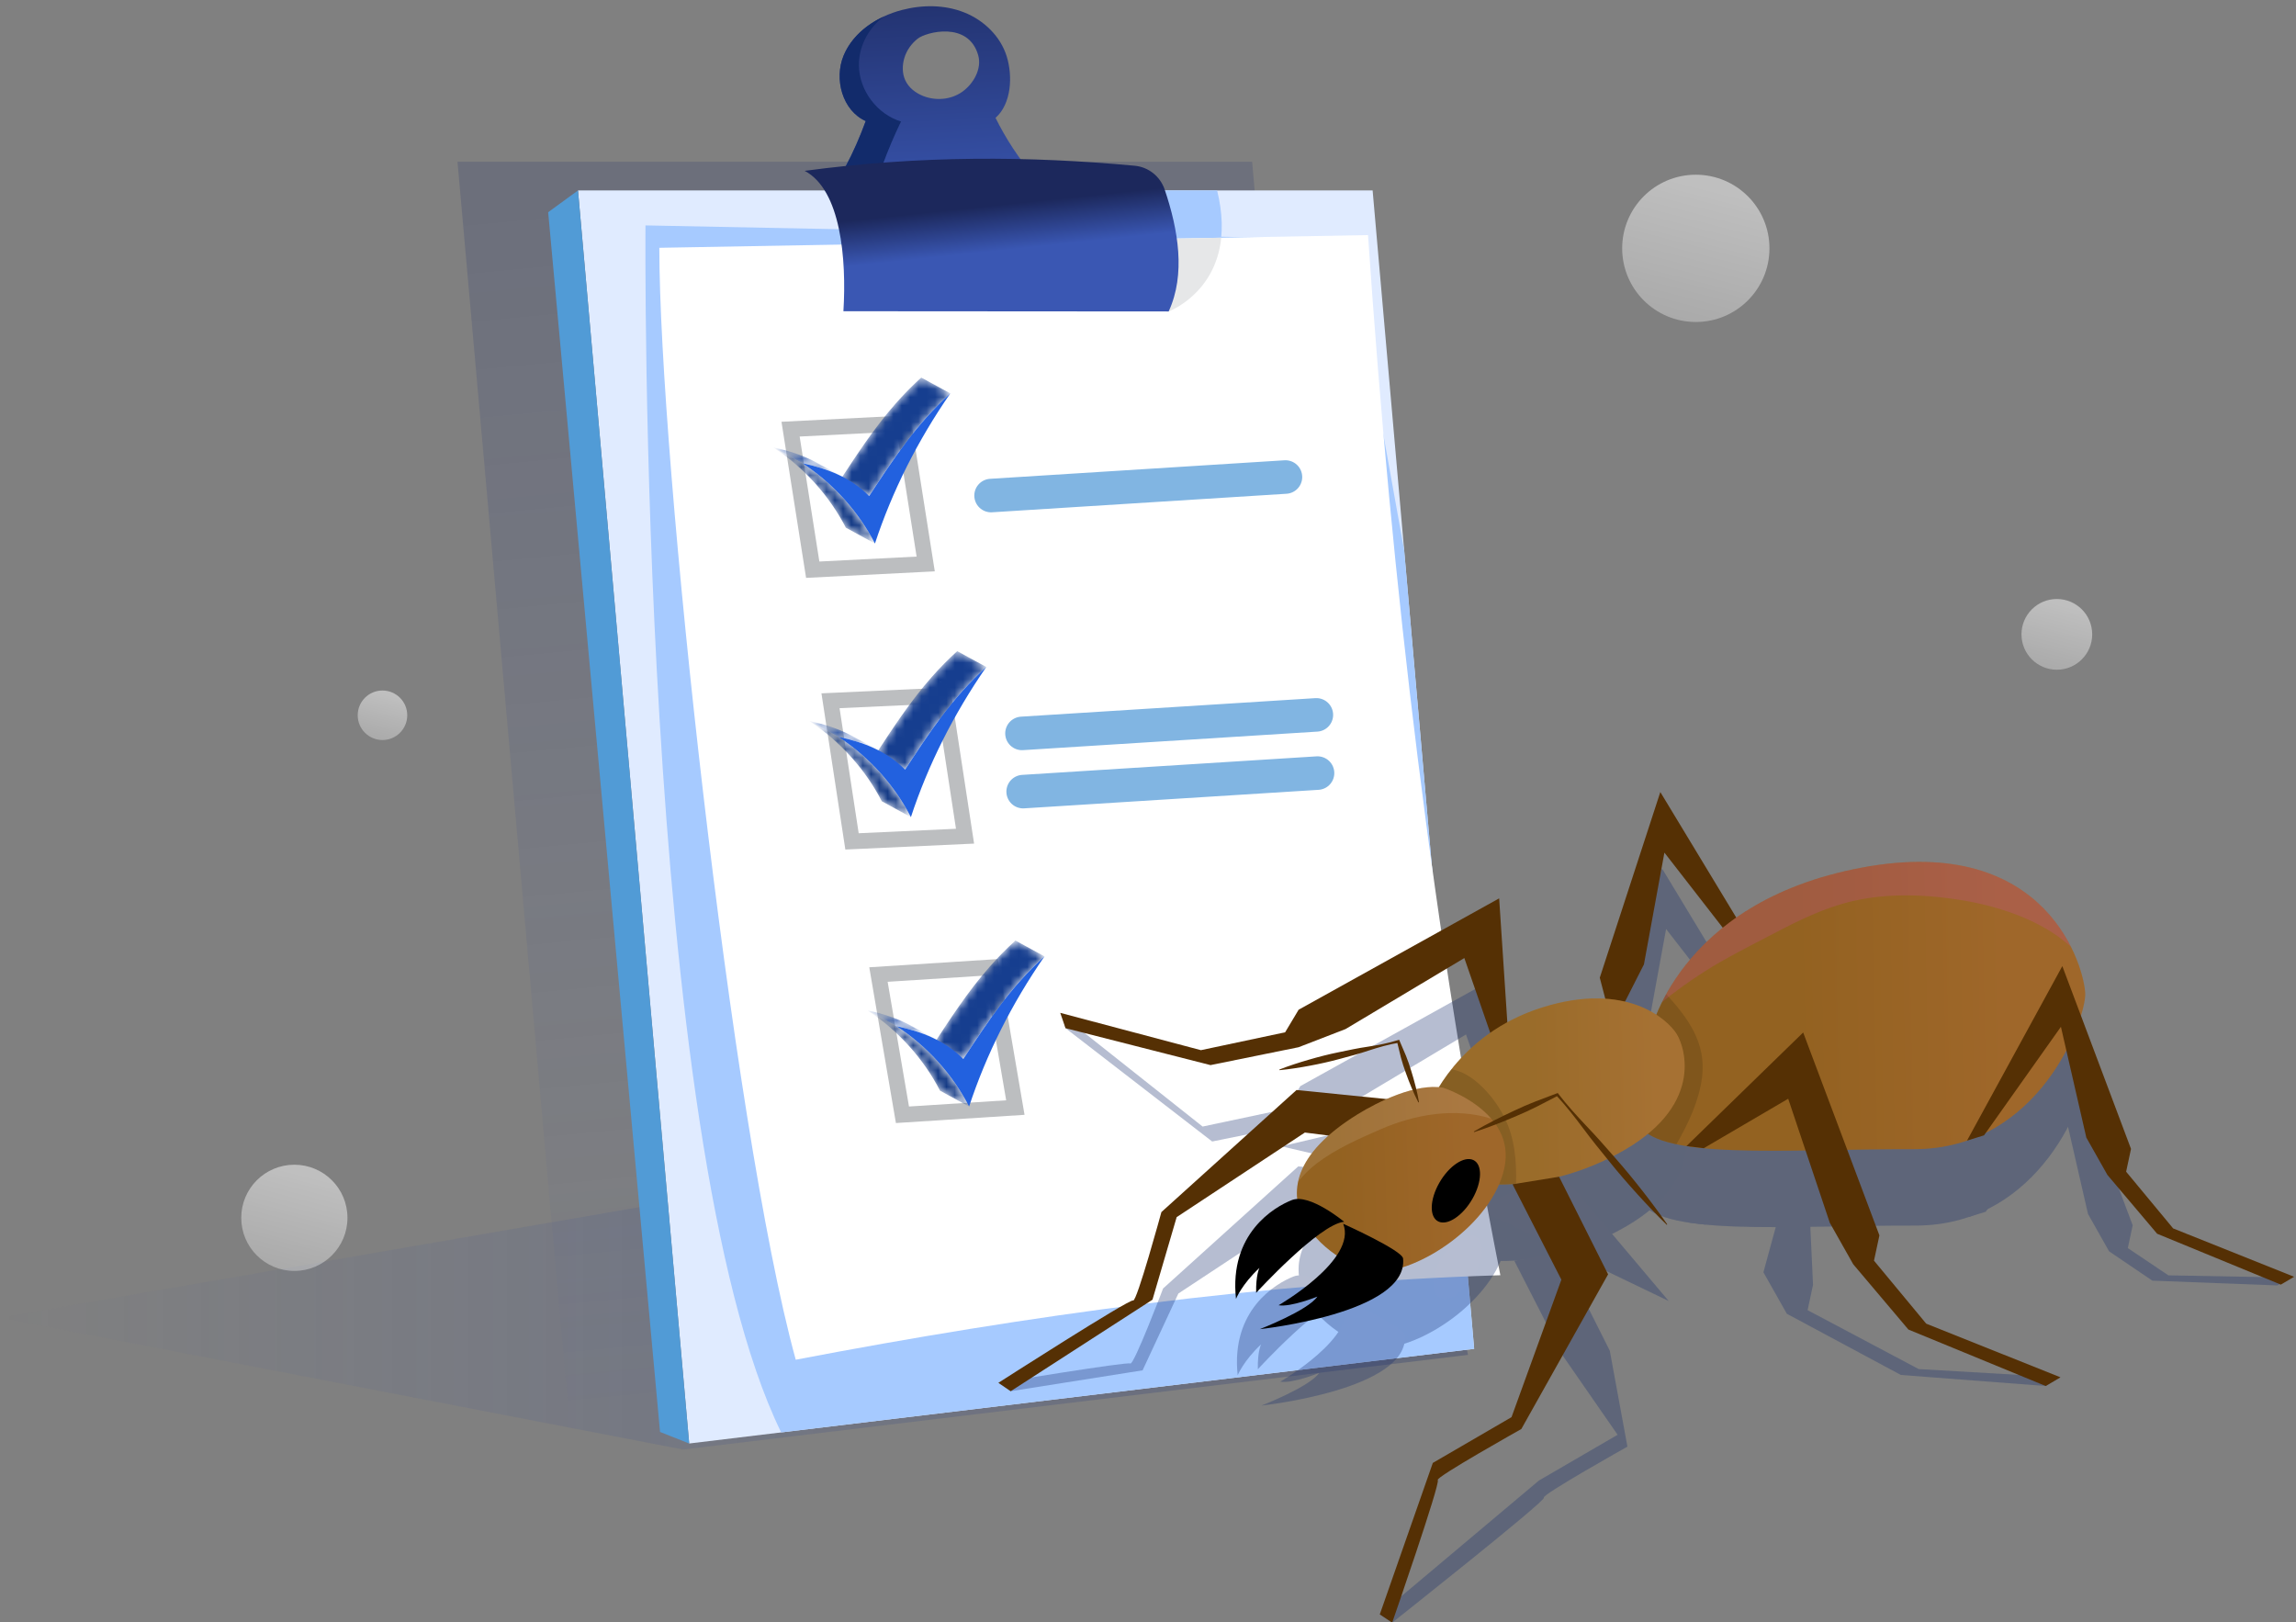 <?xml version="1.0" encoding="UTF-8"?>
<svg width="276px" height="195px" viewBox="0 0 276 195" version="1.1" xmlns="http://www.w3.org/2000/svg" xmlns:xlink="http://www.w3.org/1999/xlink">
    <rect x="0" y="0" width="276" height="195" fill="#808080" stroke="none"/>
    <!-- Generator: sketchtool 61.2 (101010) - https://sketch.com -->
    <title>4E253470-F0CB-476F-A81F-3227ABBBB2FC</title>
    <desc>Created with sketchtool.</desc>
    <defs>
        <linearGradient x1="99.808%" y1="50.001%" x2="0%" y2="50%" id="linearGradient-1">
            <stop stop-color="#233169" offset="0.099%"></stop>
            <stop stop-color="#3A57B3" stop-opacity="0" offset="100%"></stop>
        </linearGradient>
        <linearGradient x1="29.358%" y1="1.186%" x2="36.363%" y2="103.936%" id="linearGradient-2">
            <stop stop-color="#233169" stop-opacity="0.7" offset="0%"></stop>
            <stop stop-color="#3A57B3" stop-opacity="0" offset="100%"></stop>
        </linearGradient>
        <linearGradient x1="51.487%" y1="105.34%" x2="44.418%" y2="-33.854%" id="linearGradient-3">
            <stop stop-color="#3A57B3" offset="0%"></stop>
            <stop stop-color="#1C285C" offset="99.64%"></stop>
        </linearGradient>
        <linearGradient x1="51.487%" y1="60.955%" x2="44.418%" y2="33.4%" id="linearGradient-4">
            <stop stop-color="#3A57B3" offset="0%"></stop>
            <stop stop-color="#1C285C" offset="99.64%"></stop>
        </linearGradient>
        <path d="M3.53,14.352 L0.035,12.451 C2.984,7.951 5.641,3.879 9.795,0.112 L13.29,2.013 C9.137,5.781 6.479,9.852 3.53,14.352 Z" id="path-5"></path>
        <path d="M5.19,1.89 L8.685,3.791 C7.101,2.93 5.373,2.395 3.565,2.008 L0.07,0.106 C1.877,0.494 3.606,1.029 5.19,1.89 Z" id="path-7"></path>
        <path d="M12.289,11.663 L8.794,9.761 C6.867,6.013 3.821,2.549 0.07,0.107 L3.565,2.008 C7.317,4.45 10.363,7.914 12.289,11.663 Z" id="path-9"></path>
        <path d="M3.574,14.386 L0.079,12.485 C3.028,7.985 5.685,3.913 9.839,0.145 L13.334,2.047 C9.181,5.815 6.523,9.887 3.574,14.386 Z" id="path-11"></path>
        <path d="M5.234,1.924 L8.729,3.826 C7.145,2.964 5.417,2.429 3.609,2.042 L0.114,0.141 C1.921,0.527 3.65,1.062 5.234,1.924 Z" id="path-13"></path>
        <path d="M12.334,11.696 L8.838,9.795 C6.912,6.047 3.865,2.583 0.114,0.141 L3.609,2.042 C7.361,4.484 10.407,7.948 12.334,11.696 Z" id="path-15"></path>
        <path d="M3.809,14.538 L0.314,12.637 C3.262,8.137 5.92,4.065 10.073,0.297 L13.569,2.199 C9.416,5.967 6.758,10.039 3.809,14.538 Z" id="path-17"></path>
        <path d="M5.133,2.076 L8.628,3.978 C7.044,3.116 5.316,2.581 3.508,2.194 L0.013,0.293 C1.82,0.68 3.549,1.214 5.133,2.076 Z" id="path-19"></path>
        <path d="M12.232,11.848 L8.737,9.947 C6.811,6.198 3.764,2.734 0.013,0.293 L3.508,2.194 C7.26,4.636 10.306,8.1 12.232,11.848 Z" id="path-21"></path>
        <linearGradient x1="-0.037%" y1="49.362%" x2="100.413%" y2="50.779%" id="linearGradient-23">
            <stop stop-color="#6D3A3A" offset="15.67%"></stop>
            <stop stop-color="#211600" offset="61.22%"></stop>
        </linearGradient>
        <linearGradient x1="-79.83%" y1="43.883%" x2="61%" y2="50.575%" id="linearGradient-24">
            <stop stop-color="#6D3A3A" offset="15.67%"></stop>
            <stop stop-color="#211600" offset="61.22%"></stop>
        </linearGradient>
        <linearGradient x1="-0.202%" y1="49.135%" x2="100.176%" y2="50.754%" id="linearGradient-25">
            <stop stop-color="#6D3A3A" offset="15.67%"></stop>
            <stop stop-color="#211600" offset="61.22%"></stop>
        </linearGradient>
        <linearGradient x1="-88.905%" y1="45.985%" x2="77.995%" y2="50.898%" id="linearGradient-26">
            <stop stop-color="#6D3A3A" offset="15.67%"></stop>
            <stop stop-color="#211600" offset="61.22%"></stop>
        </linearGradient>
        <linearGradient x1="-0.235%" y1="49.062%" x2="100.128%" y2="51.023%" id="linearGradient-27">
            <stop stop-color="#6D3A3A" offset="15.67%"></stop>
            <stop stop-color="#211600" offset="61.22%"></stop>
        </linearGradient>
        <linearGradient x1="72.978%" y1="-39.252%" x2="1.174%" y2="239.61%" id="linearGradient-28">
            <stop stop-color="#FFFFFF" stop-opacity="0.7" offset="18.18%"></stop>
            <stop stop-color="#FFFFFF" stop-opacity="0.1" offset="99.73%"></stop>
        </linearGradient>
        <linearGradient x1="72.979%" y1="-39.246%" x2="1.178%" y2="239.608%" id="linearGradient-29">
            <stop stop-color="#FFFFFF" stop-opacity="0.7" offset="18.18%"></stop>
            <stop stop-color="#FFFFFF" stop-opacity="0.1" offset="99.73%"></stop>
        </linearGradient>
        <linearGradient x1="72.978%" y1="-39.243%" x2="1.179%" y2="239.607%" id="linearGradient-30">
            <stop stop-color="#FFFFFF" stop-opacity="0.7" offset="18.18%"></stop>
            <stop stop-color="#FFFFFF" stop-opacity="0.1" offset="99.73%"></stop>
        </linearGradient>
        <linearGradient x1="72.98%" y1="-39.247%" x2="1.179%" y2="239.611%" id="linearGradient-31">
            <stop stop-color="#FFFFFF" stop-opacity="0.7" offset="18.18%"></stop>
            <stop stop-color="#FFFFFF" stop-opacity="0.1" offset="99.73%"></stop>
        </linearGradient>
    </defs>
    <g id="Page-1" stroke="none" stroke-width="1" fill="none" fill-rule="evenodd">
        <g id="Plagas_Termitas_Desktop-1366x768_3" transform="translate(-234, -730)">
            <g id="Desk-1" transform="translate(133, 730)">
                <g id="Termita" transform="translate(101, 0)">
                    <g id="Group-3" transform="translate(0, 0.749)">
                        <polygon id="Path" fill="url(#linearGradient-1)" fill-rule="nonzero" opacity="0.3" points="156.74 130.531 -3.8189377e-14 157.634 82.106 173.486 176.467 162.109 170.736 133.531"></polygon>
                        <polygon id="Path" fill="url(#linearGradient-2)" fill-rule="nonzero" opacity="0.3" points="54.997 18.698 150.518 18.698 162.725 157.937 68.364 169.314"></polygon>
                        <path d="M124.334,20.502 C122.5,18.342 120.93,15.958 119.672,13.419 C121.571,11.746 121.765,8.423 121.01,6.007 C120.254,3.591 118.247,1.668 115.892,0.738 C113.538,-0.192 110.879,-0.19 108.43,0.448 C105.457,1.222 102.6,3.079 101.418,5.914 C100.235,8.749 101.261,12.554 104.068,13.802 C102.69,17.564 100.835,21.28 98.248,24.339 C105.653,24.402 113.061,24.464 120.463,24.25 C121.671,24.215 122.949,24.151 123.95,23.476 C124.952,22.802 125.116,21.422 124.334,20.502 Z M115.649,10.3 C114.292,11.247 112.481,11.39 110.954,10.782 C110.064,10.426 109.236,9.798 108.822,8.902 C108.439,8.072 108.449,7.084 108.715,6.205 C108.995,5.282 109.579,4.48 110.316,3.898 C111.326,3.1 116.424,1.744 117.591,5.903 C118.05,7.54 117.005,9.351 115.649,10.3 Z" id="Shape" fill="url(#linearGradient-3)" fill-rule="nonzero"></path>
                        <path d="M104.408,24.384 C105.399,20.767 106.674,17.221 108.31,13.854 C105.446,12.982 103.302,10.141 103.248,7.148 C103.207,4.84 104.414,2.582 106.265,1.221 C104.144,2.202 102.308,3.781 101.418,5.914 C100.235,8.749 101.261,12.554 104.068,13.802 C102.691,17.564 100.835,21.28 98.248,24.339 C100.301,24.356 102.355,24.372 104.408,24.384 Z" id="Path" fill="#122B6B" fill-rule="nonzero"></path>
                        <polygon id="Path" fill="#E0EBFF" fill-rule="nonzero" points="69.481 22.144 165.002 22.144 177.209 161.383 82.848 172.76"></polygon>
                        <path d="M140.484,36.688 C140.484,36.688 149.104,33.494 146.31,22.143 L134.363,22.143 L140.484,36.688 Z" id="Path" fill="#A6CAFF" fill-rule="nonzero"></path>
                        <polygon id="Path" fill="#519BD6" fill-rule="nonzero" points="69.481 22.144 65.895 24.757 79.343 171.374 82.848 172.76"></polygon>
                        <path d="M177.209,161.383 L168.794,65.399 L162.068,28.012 L77.593,26.345 C77.593,26.345 76.678,136.303 93.905,171.427 L177.209,161.383 Z" id="Path" fill="#A6CAFF" fill-rule="nonzero"></path>
                        <path d="M79.257,29.037 C107.654,28.527 136.052,28.018 164.449,27.509 C167.29,69.466 172.214,111.278 180.357,152.536 C152.007,153.403 123.515,157.364 95.656,162.691 C87.879,134.445 79.257,54.09 79.257,29.037 Z" id="Path" fill="#FFFFFF" fill-rule="nonzero"></path>
                        <path d="M136.83,28.004 L140.484,36.688 C140.484,36.688 146.112,34.607 146.805,27.825 C143.479,27.885 140.154,27.944 136.83,28.004 Z" id="Path" fill="#E6E7E8" fill-rule="nonzero"></path>
                        <path d="M101.386,36.661 L140.484,36.688 C142.543,32.23 141.645,26.874 140.004,22.034 C139.466,20.45 138.061,19.326 136.396,19.172 C123.698,18 110.701,17.916 96.73,19.787 C101.084,22.079 101.772,30.384 101.386,36.661 Z" id="Path" fill="url(#linearGradient-4)" fill-rule="nonzero"></path>
                        <path d="M112.371,67.928 L96.899,68.712 L93.941,49.95 L109.413,49.166 L112.371,67.928 Z M98.494,66.747 L110.186,66.154 L107.818,51.131 L96.126,51.724 L98.494,66.747 Z" id="Shape" fill="#BCBEC0" fill-rule="nonzero"></path>
                        <path d="M117.094,100.653 L101.618,101.366 L98.746,82.591 L114.222,81.878 L117.094,100.653 Z M103.222,99.408 L114.917,98.87 L112.618,83.836 L100.923,84.375 L103.222,99.408 Z" id="Shape" fill="#BCBEC0" fill-rule="nonzero"></path>
                        <path d="M107.698,134.241 L104.495,115.519 L119.956,114.533 L123.159,133.254 L107.698,134.241 Z M106.703,117.264 L109.268,132.254 L120.951,131.509 L118.387,116.518 L106.703,117.264 Z" id="Shape" fill="#BCBEC0" fill-rule="nonzero"></path>
                        <g id="Group" transform="translate(97.209, 77.408)">
                            <g id="Clipped" transform="translate(8.062, 0)">
                                <mask id="mask-6" fill="white">
                                    <use xlink:href="#path-5"></use>
                                </mask>
                                <g id="SVGID_36_"></g>
                                <g id="Group" mask="url(#mask-6)" fill="#163E8F" fill-rule="nonzero">
                                    <path d="M6.737,3.216 L10.233,5.117 C8.885,6.643 7.69,8.22 6.543,9.855 C5.525,11.307 4.545,12.804 3.53,14.352 L0.035,12.451 C1.049,10.903 2.029,9.406 3.048,7.954 C4.194,6.319 5.389,4.742 6.737,3.216 Z M9.795,0.112 L13.29,2.013 C12.175,3.025 11.167,4.059 10.233,5.117 L6.737,3.215 C7.672,2.157 8.679,1.123 9.795,0.112 Z" id="Combined-Shape"></path>
                                </g>
                            </g>
                            <g id="Clipped" transform="translate(0, 8.398)">
                                <mask id="mask-8" fill="white">
                                    <use xlink:href="#path-7"></use>
                                </mask>
                                <g id="SVGID_38_"></g>
                                <g id="Group" mask="url(#mask-8)" fill-rule="nonzero">
                                    <path d="M3.565,2.008 L0.07,0.107 L0.653,0.238 L0.653,0.238 L1.229,0.38 C2.429,0.691 3.585,1.087 4.679,1.626 L8.174,3.527 C7.081,2.989 5.924,2.593 4.725,2.282 C4.342,2.182 3.956,2.092 3.565,2.008 Z" id="Combined-Shape" fill="#1A49A8"></path>
                                    <path d="M8.174,3.527 L4.679,1.626 C4.851,1.71 5.021,1.799 5.19,1.89 L8.685,3.791 C8.517,3.7 8.346,3.612 8.174,3.527" id="Path" fill="#18459E"></path>
                                </g>
                            </g>
                            <path d="M11.593,14.352 C14.541,9.852 17.199,5.781 21.352,2.013 C17.412,7.703 14.352,13.798 12.29,20.061 C10.363,16.312 7.317,12.849 3.565,10.407 C6.556,11.047 9.33,12.091 11.593,14.352 Z" id="Path" fill="#2261DF" fill-rule="nonzero"></path>
                            <g id="Clipped" transform="translate(0, 8.398)">
                                <mask id="mask-10" fill="white">
                                    <use xlink:href="#path-9"></use>
                                </mask>
                                <g id="SVGID_40_"></g>
                                <path d="M12.289,11.663 L8.794,9.761 C6.867,6.013 3.821,2.549 0.07,0.107 L3.565,2.008 C7.317,4.45 10.363,7.914 12.289,11.663" id="Path" fill="#143A85" fill-rule="nonzero" mask="url(#mask-10)"></path>
                            </g>
                        </g>
                        <g id="Group" transform="translate(92.842, 44.489)">
                            <g id="Clipped" transform="translate(8.062, 0)">
                                <mask id="mask-12" fill="white">
                                    <use xlink:href="#path-11"></use>
                                </mask>
                                <g id="SVGID_42_"></g>
                                <g id="Group" mask="url(#mask-12)" fill="#163E8F" fill-rule="nonzero">
                                    <path d="M9.839,0.145 L13.334,2.047 C12.405,2.89 11.55,3.749 10.75,4.624 L10.277,5.151 C8.929,6.677 7.734,8.254 6.587,9.889 C5.569,11.341 4.589,12.838 3.574,14.386 L0.079,12.485 C1.093,10.937 2.073,9.439 3.092,7.987 C4.238,6.353 5.433,4.775 6.781,3.249 L6.782,3.248 L7.255,2.723 C8.054,1.847 8.909,0.989 9.839,0.145 Z" id="Combined-Shape"></path>
                                </g>
                            </g>
                            <g id="Clipped" transform="translate(0, 8.398)">
                                <mask id="mask-14" fill="white">
                                    <use xlink:href="#path-13"></use>
                                </mask>
                                <g id="SVGID_44_"></g>
                                <g id="Group" mask="url(#mask-14)" fill-rule="nonzero">
                                    <path d="M3.609,2.042 L0.114,0.141 L0.697,0.271 L0.697,0.271 L1.273,0.414 C2.473,0.725 3.629,1.122 4.723,1.659 L8.218,3.561 C7.125,3.023 5.968,2.626 4.769,2.315 C4.386,2.216 4,2.126 3.609,2.042 Z" id="Combined-Shape" fill="#1A49A8"></path>
                                    <path d="M8.218,3.561 L4.723,1.659 C4.895,1.744 5.065,1.832 5.234,1.924 L8.729,3.826 C8.561,3.734 8.39,3.646 8.218,3.561" id="Path" fill="#18459E"></path>
                                </g>
                            </g>
                            <path d="M11.637,14.386 C14.585,9.886 17.243,5.814 21.396,2.047 C17.456,7.736 14.396,13.831 12.334,20.095 C10.407,16.346 7.361,12.882 3.609,10.44 C6.6,11.08 9.374,12.125 11.637,14.386 Z" id="Path" fill="#2261DF" fill-rule="nonzero"></path>
                            <g id="Clipped" transform="translate(0, 8.398)">
                                <mask id="mask-16" fill="white">
                                    <use xlink:href="#path-15"></use>
                                </mask>
                                <g id="SVGID_46_"></g>
                                <path d="M12.334,11.696 L8.838,9.795 C6.912,6.047 3.865,2.583 0.114,0.141 L3.609,2.042 C7.361,4.484 10.407,7.948 12.334,11.696" id="Path" fill="#143A85" fill-rule="nonzero" mask="url(#mask-16)"></path>
                            </g>
                        </g>
                        <g id="Group" transform="translate(104.263, 112.008)">
                            <g id="Clipped" transform="translate(7.726, 0)">
                                <mask id="mask-18" fill="white">
                                    <use xlink:href="#path-17"></use>
                                </mask>
                                <g id="SVGID_48_"></g>
                                <g id="Group" mask="url(#mask-18)" fill="#163E8F" fill-rule="nonzero">
                                    <path d="M6.822,10.041 C5.804,11.493 4.824,12.99 3.809,14.538 L0.314,12.637 C1.328,11.089 2.308,9.591 3.327,8.139 C4.473,6.505 5.668,4.928 7.016,3.401 C7.95,2.343 8.958,1.309 10.073,0.297 L13.569,2.199 C12.453,3.211 11.446,4.245 10.512,5.303 C9.164,6.829 7.969,8.406 6.822,10.041 Z" id="Combined-Shape"></path>
                                </g>
                            </g>
                            <g id="Clipped" transform="translate(0, 8.398)">
                                <mask id="mask-20" fill="white">
                                    <use xlink:href="#path-19"></use>
                                </mask>
                                <g id="SVGID_50_"></g>
                                <g id="Group" mask="url(#mask-20)" fill-rule="nonzero">
                                    <path d="M3.508,2.194 L0.013,0.293 L0.596,0.423 L0.596,0.423 L1.172,0.566 C2.372,0.877 3.528,1.273 4.622,1.812 L8.117,3.713 C7.024,3.175 5.867,2.778 4.668,2.467 C4.285,2.368 3.899,2.278 3.508,2.194 Z" id="Combined-Shape" fill="#1A49A8"></path>
                                    <path d="M8.117,3.713 L4.622,1.812 C4.794,1.896 4.964,1.984 5.133,2.076 L8.628,3.978 C8.459,3.886 8.289,3.798 8.117,3.713" id="Path" fill="#18459E"></path>
                                </g>
                            </g>
                            <path d="M11.535,14.538 C14.484,10.038 17.142,5.966 21.295,2.199 C17.354,7.888 14.295,13.984 12.232,20.246 C10.306,16.498 7.26,13.034 3.508,10.592 C6.499,11.232 9.273,12.277 11.535,14.538 Z" id="Path" fill="#2261DF" fill-rule="nonzero"></path>
                            <g id="Clipped" transform="translate(0, 8.398)">
                                <mask id="mask-22" fill="white">
                                    <use xlink:href="#path-21"></use>
                                </mask>
                                <g id="SVGID_52_"></g>
                                <path d="M12.232,11.848 L8.737,9.947 C6.811,6.198 3.764,2.734 0.013,0.293 L3.508,2.194 C7.26,4.636 10.306,8.1 12.232,11.848" id="Path" fill="#143A85" fill-rule="nonzero" mask="url(#mask-22)"></path>
                            </g>
                        </g>
                        <g id="Group" transform="translate(197.5, 144.751) scale(-1, 1) translate(-197.5, -144.751) translate(119, 94.251)" fill-rule="nonzero">
                            <g opacity="0.31" transform="translate(0.4, 9.2)" fill="#122B6B" id="Path">
                                <polygon points="93.951 31.672 95.184 12.968 119.288 26.35 120.913 29.068 131.034 31.214 147.904 17.846 147.517 19.387 129.884 33.011 119.296 30.861 113.646 28.676 99.371 20.142 95.729 30.652"></polygon>
                                <polygon points="63.438 20.638 75.811 0.188 83.089 22.505 82.382 25.215 87.73 32.281 101.997 38.727 100.359 39.598 85.775 32.832 80.117 25.505 77.782 20.906 75.32 7.469 65.508 20.096"></polygon>
                                <path d="M104.859,37.482 L119.542,36.004 L135.785,50.675 C135.785,50.675 139.297,59.917 139.72,59.691 C140.143,59.465 155.582,62.015 155.582,62.015 L154.105,63.025 L138.251,60.516 L133.95,51.284 L118.54,41.117 L102.554,43.139 L104.859,37.482 Z"></path>
                                <path d="M77.138,29.558 C77.138,29.558 74.03,13.451 51.537,9.262 C29.043,5.073 24.8,21.528 24.735,24.454 C24.67,27.38 30.141,43.158 45.384,43.113 C60.628,43.068 76.807,44.572 78.576,39.774 C80.344,34.976 77.138,29.558 77.138,29.558 Z"></path>
                                <g transform="translate(24.4, 8.4)" opacity="0.16">
                                    <path d="M52.738,21.158 C52.738,21.158 49.63,5.051 27.137,0.862 C4.643,-3.327 0.4,13.128 0.335,16.054 C0.27,18.98 5.741,34.758 20.984,34.713 C36.228,34.668 52.407,36.172 54.176,31.374 C55.944,26.576 52.738,21.158 52.738,21.158 Z"></path>
                                </g>
                                <g transform="translate(70.4, 24.4)" opacity="0.16">
                                    <path d="M6.738,5.158 C6.738,5.158 6.319,3.011 4.701,0.084 C2.062,2.965 -0.132,5.982 0.392,10.064 C0.756,12.908 2.007,15.571 3.476,18.126 C5.98,17.601 7.669,16.746 8.175,15.374 C9.944,10.576 6.738,5.158 6.738,5.158 Z"></path>
                                </g>
                                <g transform="translate(26.4, 8.4)" opacity="0.16">
                                    <path d="M2.351,8.637 C5.861,6.402 10.205,5.17 14.404,4.6 C18.854,3.997 23.445,3.986 27.766,5.29 C30.834,6.215 33.669,7.684 36.462,9.149 C39.075,10.52 41.707,11.832 44.179,13.416 C45.908,14.524 47.603,15.729 49.201,17.035 C46.684,11.968 40.344,3.694 25.136,0.862 C9.673,-2.018 2.835,4.858 0.05,10.388 C0.759,9.761 1.518,9.168 2.351,8.637 Z"></path>
                                </g>
                                <path d="M103.53,37.773 C103.53,37.773 100.286,29.332 90.067,26.098 C79.848,22.864 74.884,27.593 73.846,29.27 C72.809,30.948 70.507,38.09 80.96,43.682 C91.413,49.275 101.319,47.271 102.5,45.597 C103.68,43.923 103.53,37.773 103.53,37.773 Z"></path>
                                <path d="M103.53,37.773 C103.53,37.773 100.286,29.332 90.067,26.098 C79.848,22.864 74.884,27.593 73.846,29.27 C72.809,30.948 70.507,38.09 80.96,43.682 C91.413,49.275 101.319,47.271 102.5,45.597 C103.68,43.923 103.53,37.773 103.53,37.773 Z" opacity="0.16"></path>
                                <path d="M100.917,33.512 C99.696,33.709 98.537,34.424 97.545,35.33 C96.317,36.451 95.293,37.82 94.551,39.298 C93.291,41.808 93.084,44.546 93.154,47.28 C98.15,47.649 101.812,46.572 102.5,45.597 C103.68,43.923 103.53,37.773 103.53,37.773 C103.53,37.773 102.783,35.86 100.917,33.512 Z" opacity="0.16"></path>
                                <path d="M101.91,35.734 C101.91,35.734 93.072,38.562 94.566,45.398 C96.06,52.234 104.984,57.974 109.924,57.831 C114.189,57.708 127.797,48.568 112.203,38.93 C109.735,37.404 105.171,35.154 101.91,35.734 Z"></path>
                                <path d="M101.91,35.734 C101.91,35.734 93.072,38.562 94.566,45.398 C96.06,52.234 104.984,57.974 109.924,57.831 C114.189,57.708 127.797,48.568 112.203,38.93 C109.735,37.404 105.171,35.154 101.91,35.734 Z" opacity="0.16"></path>
                                <path d="M109.436,40.725 C112.148,41.909 114.805,43.069 117.136,44.842 C117.973,45.48 118.686,46.213 119.334,46.991 C118.787,44.485 116.732,41.729 112.203,38.93 C109.735,37.404 105.171,35.154 101.91,35.734 C101.91,35.734 98.364,36.875 96.144,39.449 C100.437,38.083 105.321,38.928 109.436,40.725 Z" opacity="0.11"></path>
                                <path d="M113.933,52.082 C113.933,52.082 106.833,55.276 106.734,56.253 C106.071,62.843 123.959,64.75 123.959,64.75 C123.959,64.75 118.175,62.509 117.037,60.836 C117.037,60.836 120.245,62.131 121.699,61.875 C121.699,61.875 112.22,56.419 113.933,52.082 Z"></path>
                                <path d="M113.816,51.845 C113.816,51.845 117.951,48.402 120.089,49.23 C122.227,50.058 127.666,53.266 126.819,61.109 C126.819,61.109 126.116,59.36 124.004,57.394 C124.004,57.394 124.444,58.226 124.396,60.386 C124.396,60.386 116.785,52.08 113.816,51.845 Z"></path>
                                <path d="M102.381,47.162 C103.544,49.201 103.594,51.282 102.493,51.81 C101.391,52.338 99.555,51.113 98.391,49.073 C97.227,47.034 97.177,44.953 98.279,44.425 C99.381,43.897 101.217,45.122 102.381,47.162 Z"></path>
                                <polygon points="72.67 42.743 58.639 29.09 57.658 50.243 58.31 53.283 44.956 60.364 27.916 61.354 29.69 62.4 47.097 61.072 60.807 53.715 63.621 48.73 60.439 37.053 70.59 43"></polygon>
                                <polygon points="38.944 42.086 27.487 21.11 19.23 43.083 19.817 45.822 14.94 49.098 0.253 49.368 1.851 50.31 16.869 49.736 22.067 46.212 24.603 41.72 27.656 28.405 36.9 41.454"></polygon>
                                <path d="M87.979,46.43 L82.088,58.159 L79.969,69.688 C79.969,69.688 90.375,75.521 90.014,75.824 C89.652,76.128 108.246,90.843 108.246,90.843 L109.736,89.849 L90.608,73.762 L81.148,68.262 L87.706,58.802 L93.573,47.337 L87.979,46.43 Z"></path>
                                <polyline points="98.212 41.028 88.198 36.552 75.01 52.18"></polyline>
                                <path d="M104.859,37.482 L107.3,30.165 C107.3,30.165 119.502,33.148 121.595,33.581"></path>
                            </g>
                            <g id="Path">
                                <polygon fill="#553004" points="94.554 31.688 95.788 12.984 119.891 26.367 121.516 29.084 131.638 31.231 148.549 26.746 147.917 28.587 130.487 33.027 119.9 30.878 114.249 28.693 99.974 20.159 96.332 30.669"></polygon>
                                <polygon fill="#553004" points="64.041 20.654 76.414 0.205 83.692 22.522 82.984 25.232 88.333 32.297 102.6 38.744 100.962 39.614 86.378 32.849 80.72 25.521 78.384 20.922 75.923 7.485 66.111 20.113"></polygon>
                                <path d="M105.462,37.499 L120.145,36.02 L136.388,50.691 C136.388,50.691 139.36,61.543 139.784,61.317 C140.207,61.09 155.983,71.215 155.983,71.215 L154.505,72.225 L137.462,61.224 L134.553,51.3 L119.143,41.133 L103.157,43.155 L105.462,37.499 Z" fill="#553004"></path>
                                <path d="M77.742,29.575 C77.742,29.575 74.634,13.467 52.14,9.278 C29.646,5.09 25.402,21.544 25.338,24.47 C25.273,27.397 30.744,43.175 45.987,43.13 C61.23,43.085 77.41,44.588 79.178,39.79 C80.947,34.992 77.742,29.575 77.742,29.575 Z" fill="#A97027"></path>
                                <path d="M77.742,29.575 C77.742,29.575 74.634,13.467 52.14,9.278 C29.646,5.09 25.402,21.544 25.338,24.47 C25.273,27.397 30.744,43.175 45.987,43.13 C61.23,43.085 77.41,44.588 79.178,39.79 C80.947,34.992 77.742,29.575 77.742,29.575 Z" fill="url(#linearGradient-23)" opacity="0.16"></path>
                                <path d="M77.742,29.575 C77.742,29.575 77.322,27.427 75.705,24.5 C73.066,27.382 70.872,30.398 71.395,34.481 C71.76,37.324 73.01,39.987 74.479,42.543 C76.984,42.018 78.673,41.162 79.179,39.79 C80.947,34.992 77.742,29.575 77.742,29.575 Z" fill="url(#linearGradient-24)" opacity="0.16"></path>
                                <path d="M29.354,17.054 C32.864,14.818 37.208,13.586 41.406,13.017 C45.856,12.414 50.448,12.402 54.769,13.706 C57.837,14.632 60.672,16.1 63.465,17.566 C66.078,18.936 68.71,20.249 71.182,21.833 C72.911,22.941 74.606,24.146 76.204,25.452 C73.688,20.385 67.347,12.11 52.14,9.278 C36.676,6.399 29.838,13.275 27.053,18.805 C27.762,18.177 28.521,17.584 29.354,17.054 Z" fill="#E53EE5" opacity="0.16"></path>
                                <path d="M104.133,37.79 C104.133,37.79 100.889,29.348 90.67,26.114 C80.451,22.881 75.487,27.61 74.449,29.287 C73.412,30.964 71.11,38.106 81.563,43.699 C92.016,49.292 101.922,47.288 103.102,45.614 C104.283,43.94 104.133,37.79 104.133,37.79 Z" fill="#B27C32"></path>
                                <path d="M104.133,37.79 C104.133,37.79 100.889,29.348 90.67,26.114 C80.451,22.881 75.487,27.61 74.449,29.287 C73.412,30.964 71.11,38.106 81.563,43.699 C92.016,49.292 101.922,47.288 103.102,45.614 C104.283,43.94 104.133,37.79 104.133,37.79 Z" fill="url(#linearGradient-25)" opacity="0.16"></path>
                                <path d="M101.52,33.528 C100.3,33.726 99.14,34.44 98.148,35.346 C96.92,36.467 95.896,37.837 95.154,39.315 C93.894,41.824 93.688,44.563 93.757,47.296 C98.753,47.665 102.415,46.589 103.103,45.613 C104.283,43.939 104.133,37.789 104.133,37.789 C104.133,37.789 103.386,35.877 101.52,33.528 Z" fill="url(#linearGradient-26)" opacity="0.16"></path>
                                <path d="M102.513,35.75 C102.513,35.75 93.674,38.578 95.169,45.414 C96.663,52.25 105.587,57.99 110.527,57.848 C114.792,57.724 128.4,48.585 112.806,38.946 C110.338,37.421 105.774,35.17 102.513,35.75 Z" fill="#A97027"></path>
                                <path d="M102.513,35.75 C102.513,35.75 93.674,38.578 95.169,45.414 C96.663,52.25 105.587,57.99 110.527,57.848 C114.792,57.724 128.4,48.585 112.806,38.946 C110.338,37.421 105.774,35.17 102.513,35.75 Z" fill="url(#linearGradient-27)" opacity="0.16"></path>
                                <path d="M110.039,40.741 C112.751,41.925 115.408,43.086 117.738,44.858 C118.576,45.496 119.289,46.229 119.937,47.008 C119.39,44.502 117.335,41.746 112.806,38.946 C110.338,37.421 105.774,35.17 102.513,35.75 C102.513,35.75 98.966,36.892 96.746,39.466 C101.04,38.099 105.924,38.945 110.039,40.741 Z" fill="#FFFFFF" opacity="0.11"></path>
                                <path d="M114.536,52.098 C114.536,52.098 107.436,55.293 107.338,56.269 C106.674,62.86 124.562,64.766 124.562,64.766 C124.562,64.766 118.778,62.525 117.64,60.852 C117.64,60.852 120.848,62.148 122.302,61.892 C122.302,61.892 112.824,56.436 114.536,52.098 Z" fill="#000000"></path>
                                <path d="M114.419,51.862 C114.419,51.862 118.554,48.419 120.692,49.246 C122.83,50.074 128.27,53.282 127.422,61.125 C127.422,61.125 126.72,59.376 124.607,57.41 C124.607,57.41 125.048,58.243 125,60.402 C125,60.402 117.388,52.097 114.419,51.862 Z" fill="#000000"></path>
                                <path d="M102.984,47.178 C104.148,49.217 104.198,51.298 103.096,51.826 C101.994,52.354 100.158,51.129 98.994,49.09 C97.83,47.05 97.78,44.969 98.882,44.441 C99.984,43.914 101.82,45.139 102.984,47.178 Z" fill="#000000"></path>
                                <polygon fill="#553004" points="73.273 42.76 59.242 29.106 50.077 53.495 50.729 56.534 44.452 64.106 28.316 70.554 30.09 71.6 46.592 64.814 53.226 56.966 56.041 51.982 61.042 37.07 71.194 43.016"></polygon>
                                <polygon fill="#553004" points="39.547 42.103 28.09 21.126 19.833 43.1 20.42 45.838 14.764 52.661 0.226 58.47 1.825 59.412 16.693 53.298 22.67 46.228 25.206 41.736 28.259 28.421 37.503 41.47"></polygon>
                                <path d="M88.582,46.447 L82.692,58.176 L93.123,76.77 C93.123,76.77 103.528,82.603 103.168,82.906 C102.806,83.21 108.646,100.043 108.646,100.043 L110.136,99.049 L103.762,80.844 L94.302,75.344 L88.309,58.818 L94.177,47.353 L88.582,46.447 Z" fill="#553004"></path>
                                <path d="M98.799,41.082 C97.923,40.801 97.06,40.492 96.206,40.162 C95.353,39.832 94.504,39.489 93.666,39.125 C92.823,38.77 91.991,38.391 91.176,37.975 L88.736,36.712 L88.92,36.67 C87.76,37.922 86.71,39.266 85.686,40.631 C84.673,42.006 83.59,43.322 82.518,44.647 C81.448,45.974 80.333,47.262 79.187,48.525 C78.615,49.157 78.035,49.782 77.443,50.398 C76.857,51.018 76.258,51.628 75.643,52.223 L75.582,52.172 C76.065,51.465 76.565,50.772 77.078,50.09 C77.585,49.403 78.104,48.726 78.631,48.056 C79.683,46.714 80.765,45.398 81.894,44.12 C83.02,42.841 84.135,41.552 85.32,40.322 C86.493,39.082 87.641,37.822 88.68,36.468 L88.746,36.382 L88.864,36.426 L91.432,37.401 C92.286,37.732 93.123,38.098 93.95,38.49 C94.78,38.872 95.601,39.275 96.417,39.69 C97.232,40.107 98.038,40.543 98.831,41.009 L98.799,41.082 Z" fill="#553004"></path>
                                <path d="M105.424,37.486 C105.526,36.842 105.673,36.214 105.829,35.588 C105.989,34.964 106.161,34.344 106.354,33.73 C106.539,33.114 106.745,32.506 106.988,31.909 C107.233,31.313 107.498,30.724 107.748,30.13 L107.81,29.981 L107.942,30.022 C109.112,30.39 110.317,30.62 111.53,30.808 C112.747,30.982 113.942,31.242 115.14,31.492 C116.339,31.737 117.524,32.042 118.701,32.387 C119.879,32.73 121.05,33.105 122.206,33.558 L122.19,33.636 C120.964,33.52 119.752,33.326 118.547,33.1 C117.342,32.875 116.144,32.611 114.96,32.286 C113.776,31.967 112.589,31.659 111.423,31.262 C110.254,30.881 109.076,30.542 107.864,30.34 L108.058,30.233 C107.901,30.858 107.76,31.489 107.598,32.112 C107.433,32.735 107.233,33.346 107.011,33.95 C106.797,34.556 106.562,35.155 106.316,35.75 C106.064,36.344 105.804,36.935 105.5,37.511 L105.424,37.486 Z" fill="#553004"></path>
                            </g>
                        </g>
                        <line x1="119.136" y1="58.817" x2="154.523" y2="56.59" id="Path" stroke="#81B5E2" stroke-width="4.031" stroke-linecap="round" stroke-linejoin="round"></line>
                        <line x1="122.851" y1="87.407" x2="158.239" y2="85.18" id="Path" stroke="#81B5E2" stroke-width="4.031" stroke-linecap="round" stroke-linejoin="round"></line>
                        <line x1="122.992" y1="94.404" x2="158.379" y2="92.177" id="Path" stroke="#81B5E2" stroke-width="4.031" stroke-linecap="round" stroke-linejoin="round"></line>
                    </g>
                    <g id="Burbujas_1_-Copy" transform="translate(28.217, 21)" fill-rule="nonzero" opacity="0.7">
                        <circle id="Oval" fill="url(#linearGradient-28)" cx="17.76" cy="64.977" r="2.977"></circle>
                        <circle id="Oval" fill="url(#linearGradient-29)" cx="7.167" cy="125.384" r="6.384"></circle>
                        <circle id="Oval" fill="url(#linearGradient-30)" cx="219.034" cy="55.251" r="4.251"></circle>
                        <circle id="Oval" fill="url(#linearGradient-31)" cx="175.635" cy="8.852" r="8.852"></circle>
                    </g>
                </g>
            </g>
        </g>
    </g>
</svg>